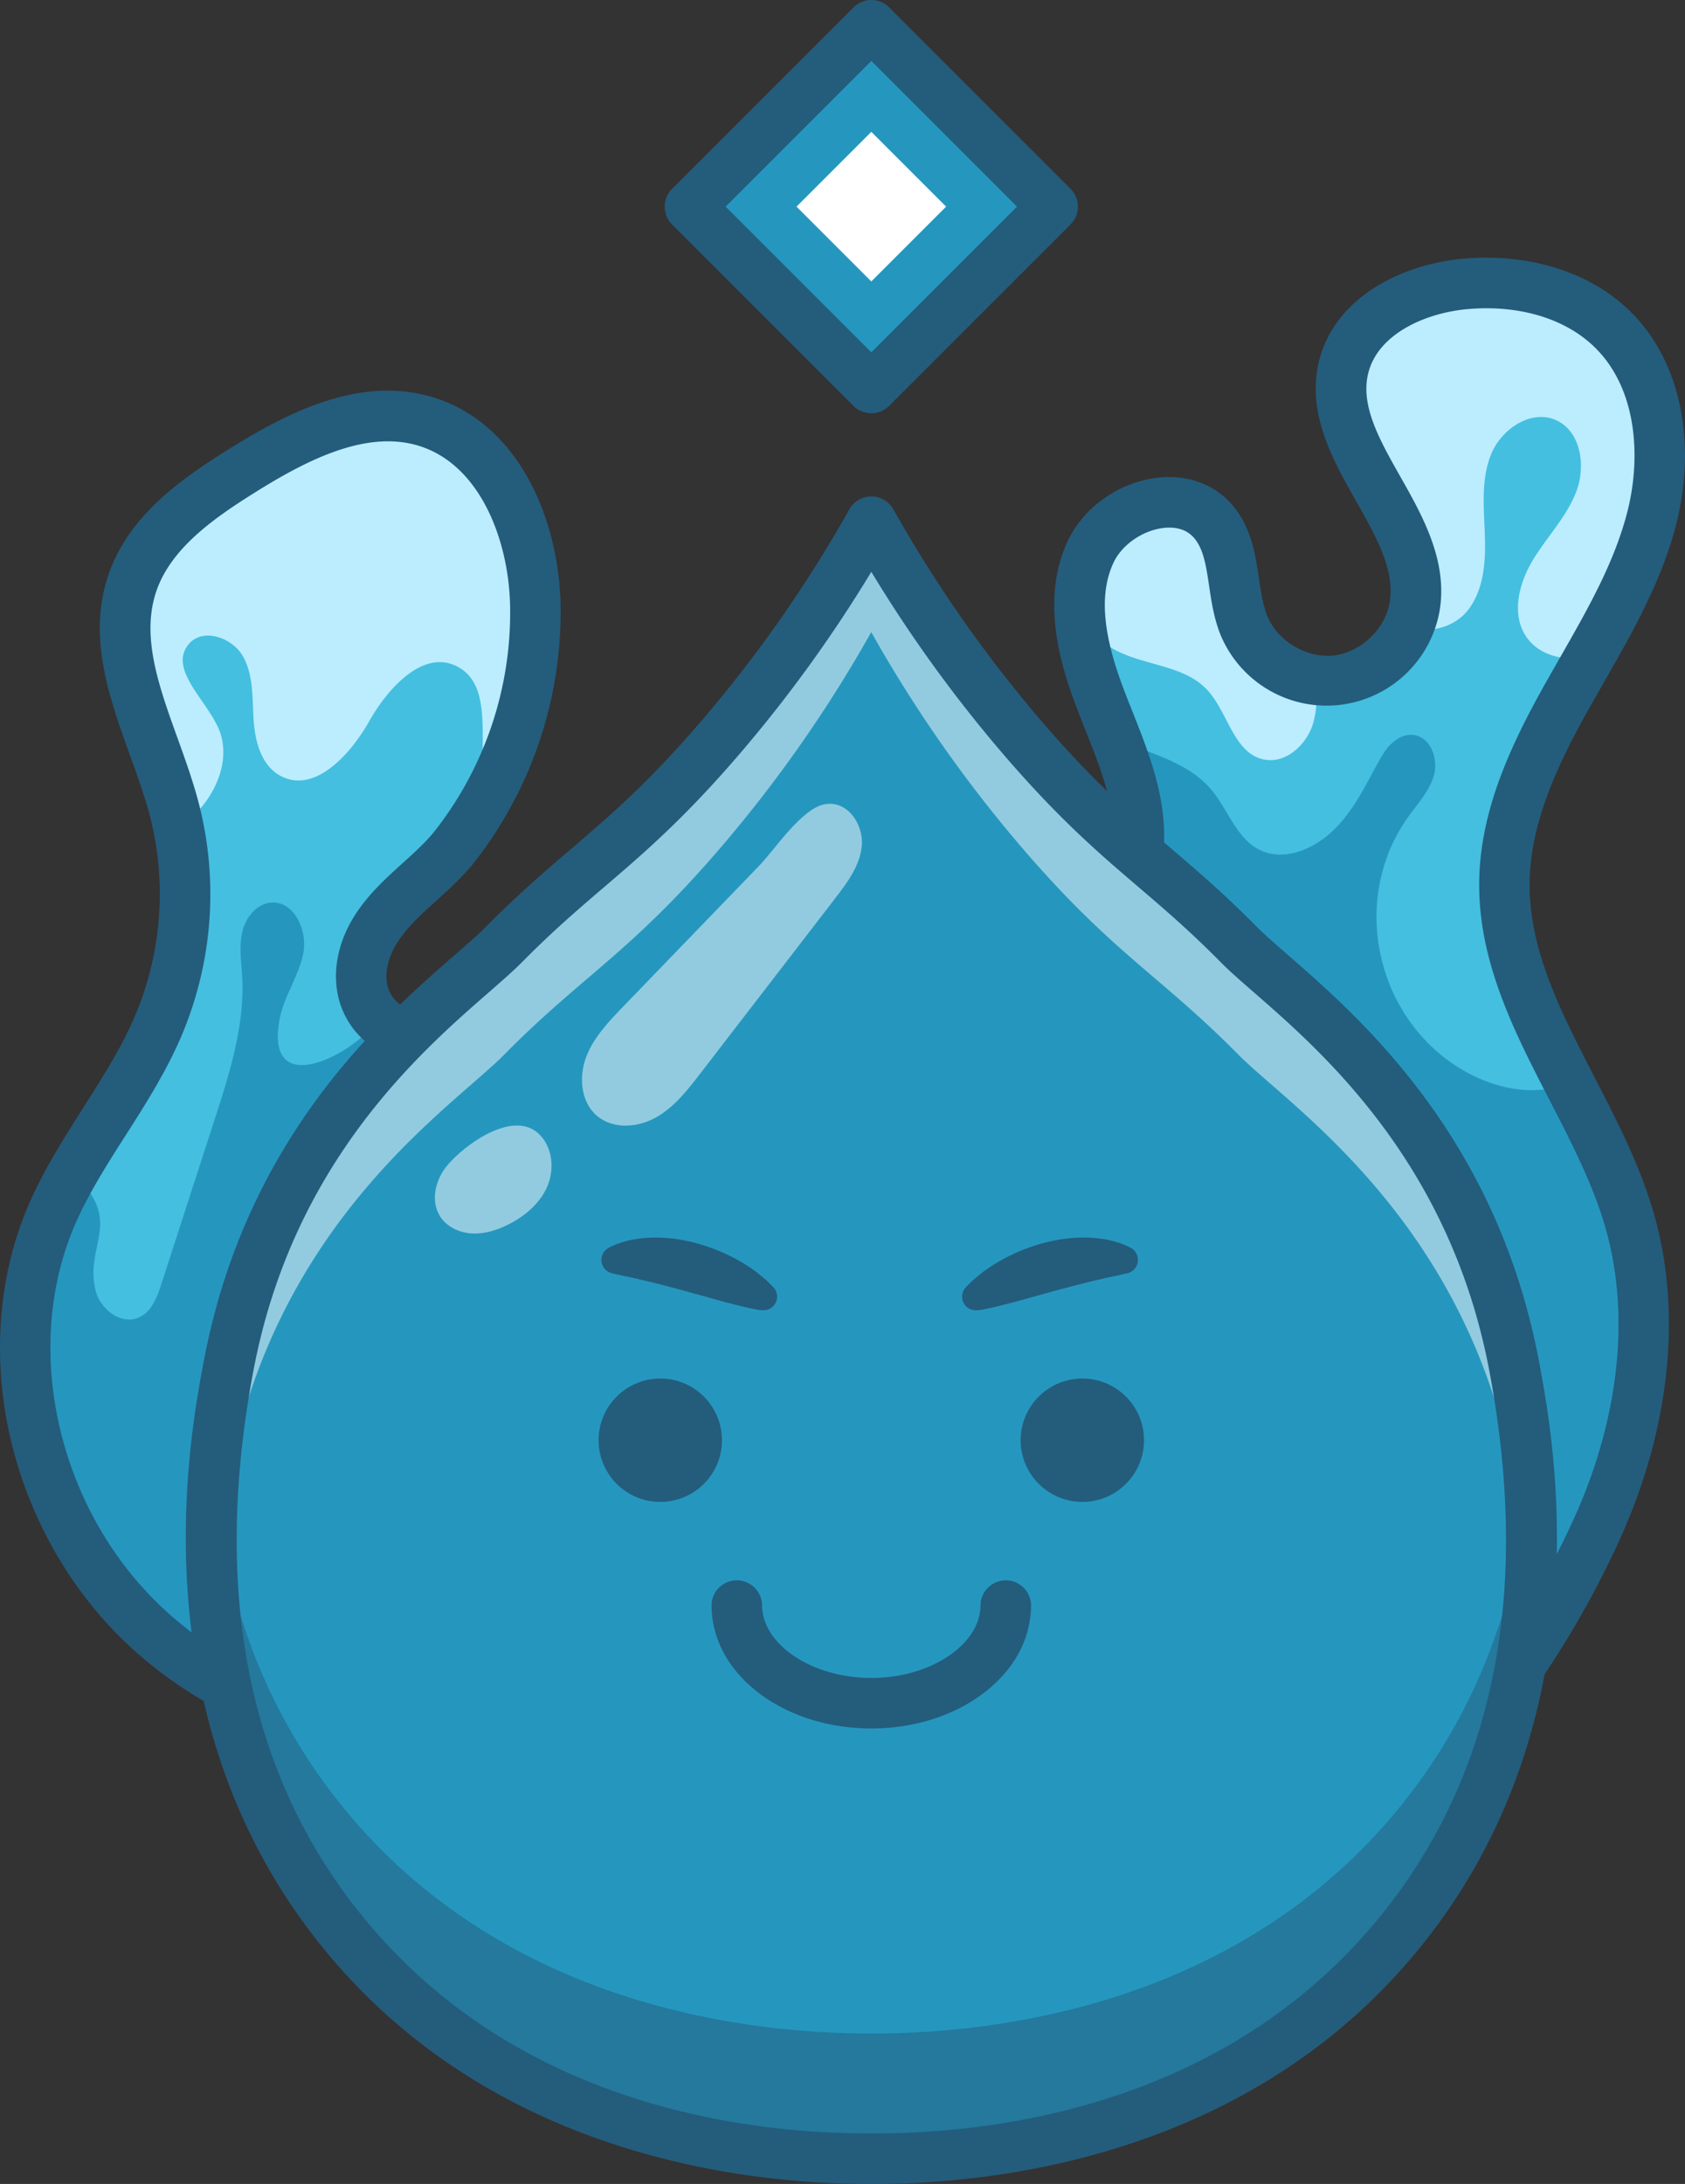 <svg xmlns="http://www.w3.org/2000/svg" viewBox="0 0 1192.61 1545.58" ><rect x="0" y="0" width="1192.61" height="1545.58" fill="#333333" stroke="none"/><path d="M1109.42 492.22c-23 41-44.07 85.14-44.63 132.13-.61 50.72 22.18 96.33 45.82 142.18l7.42 14.43c13.93 27.15 27.31 54.58 35.53 83.41 19.94 70 8 146.36-21.26 213-36.89 84-121.68 217-222.44 234.75-35.06 6.18-72.76-5-98.79-29.28-30.2-28.18-43.65-70.8-73.78-99.06-29.25-27.43-69.68-37-110.44-35.46a253.63 253.63 0 0 0-57 9c-57 15.6-109.23 45.59-166.15 61.46-102.81 28.66-220.83 6-299.27-66.43s-110-194.52-67.78-292.53a303.29 303.29 0 0 1 14.72-29.27c19.7-34.83 44.54-67.06 60.35-103.88a240.27 240.27 0 0 0 14.65-140.85q-1.5-7.49-3.48-14.87C108.64 518.06 76 464.2 93.79 412.38c12.27-35.71 45.62-59.31 77.64-79.31 39.42-24.62 86.06-48.38 130.45-34.61 51.58 16 76.05 76.42 77 130.42a270.29 270.29 0 0 1-33.57 134.6 263.91 263.91 0 0 1-22.67 34.46c-17.44 22.44-43.25 37.11-57.88 61.74-8.79 14.82-12.53 33.72-5.4 49.4a40.84 40.84 0 0 0 8.51 12.2c16.37 16.2 45.57 18.69 69.44 13.4 71.33-15.84 132.94-76.56 205.57-68.49 27.44 3 52.66 15.9 77.7 27.53q2.71 1.26 5.48 2.51c23.43 10.64 48.18 19.84 73.76 18.51 58.2-3 104.62-65.16 106.18-119.83.09-3.1 0-6.17-.12-9.23-1.13-21.5-8.08-42.24-16-62.71l-11.56-29.54c-7.27-19.22-13.33-40.05-14.17-60.43-.62-14.64 1.45-29 7.7-42.42 14.93-32 63.36-48.4 86.58-21.79 17.06 19.57 12.22 49.76 22 73.82 8.4 20.73 28.8 35.75 50.82 38.82a58.78 58.78 0 0 0 14.58.24c22.53-2.46 42.76-18.4 51.53-39.15a58.23 58.23 0 0 0 3.85-13.15c10-59.78-65.21-111.47-50.07-170.17 9.29-36 49.68-55.21 86.75-58.3s77.06 6.2 103.62 32.47c33.41 33 39.24 86.2 27.9 131.81-8.84 35.59-26.44 68.05-44.68 100.07l-15.31 26.97z" fill="#bbedff"/><path d="M1132.3 1077.4c-36.89 84-121.68 217-222.44 234.75-35.06 6.18-72.76-5-98.79-29.28-30.2-28.18-43.65-70.8-73.78-99.06-29.25-27.43-69.68-37-110.44-35.46a253.63 253.63 0 0 0-57 9c-57 15.6-109.23 45.59-166.15 61.46-102.81 28.66-220.83 6-299.27-66.43s-110-194.52-67.78-292.53a303.29 303.29 0 0 1 14.72-29.27c19.7-34.83 44.54-67.06 60.35-103.88a240.27 240.27 0 0 0 14.65-140.85q3.6-2.51 7-5.32c19-15.89 31.27-43.33 20.94-65.83-9.34-20.35-35.05-41.65-20.73-58.85 9.82-11.78 30.61-4.86 38.25 8.43s6.71 29.58 7.66 44.89 5.36 32.42 18.81 39.79c24 13.17 49.42-14.49 62.89-38.33s38.6-51.65 62.77-38.77c28.4 15.14 11.4 63.14 21.39 91.62a263.91 263.91 0 0 1-22.67 34.46c-17.44 22.44-43.25 37.11-57.88 61.74-8.79 14.82-12.53 33.72-5.4 49.4a40.84 40.84 0 0 0 8.51 12.2c16.37 16.2 45.57 18.69 69.44 13.4 71.33-15.84 132.94-76.56 205.57-68.49 27.44 3 52.66 15.9 77.7 27.53q2.71 1.26 5.48 2.51c23.43 10.64 48.18 19.84 73.76 18.51 58.2-3 104.62-65.16 106.18-119.83.09-3.1 0-6.17-.12-9.23-1.13-21.5-8.08-42.24-16-62.71l-11.56-29.54c-7.27-19.22-13.33-40.05-14.17-60.43 3.11 8 8.73 15.45 17.71 22.29 21.24 16.2 53.89 13.28 72.27 32.66 15 15.84 18.73 44.67 40 49.47 15.49 3.49 30.54-10.06 35.14-25.26 3-9.92 2.86-20.32 1.94-30.73a58.78 58.78 0 0 0 14.58.24c22.53-2.46 42.76-18.4 51.53-39.15 12.81 6.83 32 1.58 41.55-10.63 11.74-15 12.74-35.57 12-54.58s-2.67-38.88 4.73-56.41 28.07-31.28 45.5-23.64c17.71 7.75 21.45 32.35 14.61 50.42s-20.94 32.32-30.92 48.87-15.4 38.78-4.24 54.55c9.55 13.49 27.31 16.8 44.18 14.15l-15.34 27c-23 41-44.07 85.14-44.63 132.13-.61 50.72 22.18 96.33 45.82 142.18l7.42 14.43c13.93 27.15 27.31 54.58 35.53 83.41 19.93 69.99 8 146.33-21.27 213z" fill="#44bfe0"/><path d="M1132.3 1077.4c-36.89 84-121.68 217-222.44 234.75-35.06 6.18-72.76-5-98.79-29.28-30.2-28.18-43.65-70.8-73.78-99.06-29.25-27.43-69.68-37-110.44-35.46a253.63 253.63 0 0 0-57 9c-57 15.6-109.23 45.59-166.15 61.46-102.81 28.66-220.83 6-299.27-66.43s-110-194.52-67.78-292.53a303.29 303.29 0 0 1 14.72-29.27 70.05 70.05 0 0 1 9.26 9.42c22.51 27.79-.2 43.67 7 73.19 3.25 13.4 18.15 24.84 30.73 19.17 9-4 12.86-14.4 15.88-23.74l37.56-116c10.68-33 21.5-66.86 19.6-101.47-.56-10.46-2.29-21.08 0-31.3s9.94-20.21 20.38-21.1c16.46-1.39 26.06 19.84 22.86 36s-13.69 30.28-16.73 46.51c-10.51 56 47.29 27.16 65.46 5.32q2.26-2.71 4.58-5.37c16.37 16.2 45.57 18.69 69.44 13.4 71.33-15.84 132.94-76.56 205.57-68.49 27.44 3 52.66 15.9 77.7 27.53q2.71 1.26 5.48 2.51c23.43 10.64 48.18 19.84 73.76 18.51 58.2-3 104.62-65.16 106.18-119.83.09-3.1 0-6.17-.12-9.23-1.13-21.5-8.08-42.24-16-62.71 23.63 10.35 50.41 16.09 67 35.53 12.09 14.13 17.9 34.66 34.53 43 18.07 9 40.28-1.29 54.28-15.85 14.56-15.16 22-32.87 32.36-50.71 4.78-8.24 13.11-16 22.56-14.71 11.9 1.6 17.42 16.84 14.22 28.42s-12 20.62-18.86 30.46c-40.68 58-22.23 140.69 37.33 177.09 22.86 14 51.9 20.57 76.74 10.54l.47-.19 7.42 14.43c13.93 27.15 27.31 54.58 35.53 83.41 19.96 70.07 8.03 146.41-21.24 213.08z" fill="#2597bf"/><path d="M890.74 1331.67c-33.58 0-67.32-12.83-91.86-35.73-16.9-15.77-28.65-34.86-40-53.32-10.55-17.13-20.51-33.31-33.8-45.77-32.81-30.77-89.09-39.1-150.53-22.27-27.63 7.56-53.87 18.55-81.64 30.18-27.11 11.35-55.14 23.09-84.42 31.25a351.73 351.73 0 0 1-167.33 4.99c-57.13-12.2-108.62-38.29-148.88-75.44-41-37.82-71-89.54-84.41-145.62-13.76-57.46-9.38-116.81 12.34-167.18 10.64-24.68 25-47.19 38.81-69 13.75-21.6 26.74-42 36.25-64.16a221 221 0 0 0 10.33-144c-3.6-13.38-8.44-26.82-13.6-41.05-14.87-41.31-30.25-84-15.15-128 14.35-41.76 51.44-67.67 85.08-88.67 43.15-27 94.15-52.36 145.21-36.52 28.4 8.81 51.9 29.44 68 59.64 13.38 25.16 21.06 56.24 21.64 87.52a287.93 287.93 0 0 1-60 180.36c-8.51 11-18.37 19.87-27.89 28.5-11.22 10.16-21.81 19.75-28.73 31.4-5.32 9-9.3 22.31-4.5 32.88 7.7 16.92 34.91 20.62 57.81 15.54 26.45-5.87 51.65-18.52 78.34-31.91 41.45-20.8 84.32-42.31 133.07-36.89 27.79 3.09 52.4 14.63 76.21 25.79l7 3.29c21.6 10 46.66 20.64 70.77 19.38 48.7-2.54 88-57.18 89.25-102.49.74-25.74-9.31-51-19.94-77.83l-6.56-16.81c-11.62-30.69-24.88-76.18-5.95-116.74 10.92-23.39 35.18-40.94 61.82-44.7 21.55-3 41.38 3.78 54.41 18.72 13.73 15.73 16.63 35.21 19.18 52.39 1.45 9.71 2.82 18.88 5.89 26.48 7.21 17.79 27.81 30.09 46.89 28s36.53-18.56 39.71-37.5c3.85-22.92-9.55-46.62-23.74-71.71-16.67-29.49-35.57-62.92-26-100 5.47-21.22 19.64-39.3 41-52.3 17.42-10.61 39.3-17.49 61.6-19.35 46.7-3.9 89.58 9.79 117.67 37.57 18.25 18 30.61 42.49 35.75 70.69 4.53 24.83 3.47 51.85-3.06 78.14-10.25 41.25-31.22 77.92-51.5 113.38L1125 500.89c-21.69 38.67-41.83 80.41-42.35 123.6-.57 47.72 22 91.41 45.84 137.67 16 31 32.48 63 42.25 97.24 19.47 68.38 11.63 148.32-22.09 225.11h0c-10.81 24.63-41.23 88.22-89.92 146.49-47.44 56.78-96.48 90-145.77 98.68a128.34 128.34 0 0 1-22.22 1.99zm-255.57-201.35a216.38 216.38 0 0 1 25.72 1.5c35.82 4.29 65.64 17.4 88.63 39 16.77 15.73 28.47 34.72 39.78 53.1 10.59 17.2 20.59 33.44 34 45.92a99.35 99.35 0 0 0 83.5 24.74c94.7-16.7 176-148.87 209.17-224.33l16.37 7.18-16.37-7.18c30.38-69.19 37.64-140.55 20.44-201-8.79-30.84-24.47-61.24-39.64-90.64-24.82-48.12-50.49-97.87-49.81-154.48.61-51.21 22.91-97.87 46.91-140.67l10.43-18.34c19.94-34.88 38.78-67.83 47.84-104.26 8.86-35.67 7.44-84.56-23.13-114.79-20.65-20.43-53.3-30.4-89.56-27.37-30.19 2.52-63.83 17.4-70.93 45-6 23.08 7.87 47.55 22.52 73.45 15.85 28 33.82 59.82 27.87 95.22a81.25 81.25 0 0 1-155 17c-4.67-11.54-6.42-23.28-8.11-34.63-2.1-14.11-3.92-26.3-10.77-34.15-6.41-7.36-15.76-7.78-22.47-6.83-14.52 2.05-28.68 12.1-34.43 24.43-10.06 21.54-7.84 49.81 7 89 2 5.38 4.23 10.92 6.36 16.28 11.5 29 23.39 58.94 22.44 92-.88 31.12-14 64-36 90.26-24 28.58-54.89 45.24-87.1 46.92a117.75 117.75 0 0 1-5.91.15c-30 0-57.85-11.69-81.78-22.81l-7.16-3.35c-22.15-10.38-43.07-20.19-65-22.62-38.23-4.25-74.59 14-113.09 33.31-27.46 13.78-55.85 28-86.63 34.86-18.31 4.06-37.39 3.9-53.7-.46-21.17-5.73-36.56-17.87-44.42-35.25-8.92-19.61-6.57-44.25 6.29-65.92 9.67-16.28 22.79-28.16 35.47-39.64 8.78-7.92 17.1-15.46 23.66-23.92a250.5 250.5 0 0 0 52.49-157.77c-.86-46.9-21.13-100.23-64.47-113.68-37.27-11.56-79.39 10-115.68 32.7-28.44 17.75-59.66 39.27-70.2 70-11 32.05 1.61 67.12 15 104.25 5.15 14.29 10.46 29.07 14.45 43.89a256.91 256.91 0 0 1-12 167.42c-10.66 24.8-25 47.39-38.94 69.24-13.73 21.47-26.67 41.8-36.21 63.87-38.2 88.6-11.5 203.13 63.49 272.32 71.32 65.81 182.14 90.28 282.35 62.34 27.13-7.57 52.91-18.36 80.21-29.79 27.6-11.56 56.14-23.51 86-31.69a267.07 267.07 0 0 1 70.12-9.78z" fill="#245c7c"/><path d="M616.695 17.872L745.064 146.24 616.695 274.608 488.327 146.24z" fill="#2597bf"/><path d="M616.695 93.306l52.934 52.934-52.934 52.934-52.934-52.934z" fill="#fff"/><path d="M616.7 292.48a17.82 17.82 0 0 1-12.64-5.24L475.69 158.88a17.88 17.88 0 0 1 0-25.28L604.06 5.23a17.88 17.88 0 0 1 25.27 0L757.7 133.6a17.88 17.88 0 0 1 0 25.28L629.33 287.24a17.81 17.81 0 0 1-12.63 5.24zM513.61 146.24L616.7 249.33l103.08-103.09L616.7 43.15z" fill="#245c7c"/><path d="M991.25 1366.85C875.39 1509.9 700 1528 616.7 1527.71c-83.33.28-258.7-17.81-374.56-160.86-126.33-156-90.3-347.37-80.43-399.84C195.83 785.66 320.19 705.44 357 668.11c54.72-55.45 88.32-71.25 151.66-144.77a948.48 948.48 0 0 0 108-154.12 948.35 948.35 0 0 0 108 154.12c63.34 73.52 96.94 89.32 151.66 144.77 36.84 37.33 161.2 117.55 195.32 298.9 9.92 52.47 45.94 243.88-80.39 399.84z" fill="#2597bf"/><path d="M161.71 1045.14C195.83 863.79 320.19 783.57 357 746.24c54.72-55.45 88.32-71.25 151.66-144.77a948.48 948.48 0 0 0 108-154.12 948.35 948.35 0 0 0 108 154.12C788 675 821.64 690.79 876.36 746.24c36.84 37.33 161.2 117.55 195.32 298.9a673.29 673.29 0 0 1 11 81.54c5.3-73.25-6.05-133.61-11-159.67-34.12-181.35-158.48-261.57-195.32-298.9-54.72-55.45-88.36-71.25-151.66-144.77a948.35 948.35 0 0 1-108-154.12 948.48 948.48 0 0 1-108 154.12c-63.35 73.52-96.95 89.32-151.7 144.77C320.19 705.44 195.83 785.66 161.71 967c-4.9 26.06-16.26 86.42-11 159.67a673.29 673.29 0 0 1 11-81.53z" fill="#fff" opacity=".5"/><g fill="#245c7c"><path d="M991.25 1278.22C875.39 1421.28 700 1439.36 616.7 1439.09c-83.33.27-258.7-17.81-374.56-160.87-62.12-76.68-85-161.93-91-235-6.56 84 1.21 212.81 91 323.66C358 1509.9 533.37 1528 616.7 1527.71c83.32.28 258.69-17.81 374.55-160.86 89.79-110.85 97.56-239.61 91-323.66-6.02 73.1-28.88 158.35-91 235.03z" opacity=".5"/><circle cx="766.06" cy="1019.25" r="43.66"/><circle cx="467.33" cy="1019.25" r="43.66"/><path d="M683.53 911.16l2.86-3c.96-1 1.91-1.83 2.89-2.69l6-4.93a117.39 117.39 0 0 1 12.92-8.44 130.76 130.76 0 0 1 28.59-11.91 126.45 126.45 0 0 1 15.44-3.31 109.21 109.21 0 0 1 16-1.08 90.1 90.1 0 0 1 16.24 1.72 74.43 74.43 0 0 1 8 2.2 51.64 51.64 0 0 1 7.68 3.27 9.71 9.71 0 0 1-1.88 18l-1.25.33-6.65 1.47-6.42 1.35-12.61 2.93-12.56 3.17-12.65 3.4-25.89 7.2q-6.6 1.8-13.4 3.46-3.4.83-6.87 1.58l-3.48.72-1.76.33a16.2 16.2 0 0 1-1.67.23l-2 .11a9.63 9.63 0 0 1-7.6-16.11zm-145.53 16a16.58 16.58 0 0 1-1.67-.23l-1.75-.33-3.49-.72q-3.47-.75-6.87-1.58-6.79-1.66-13.4-3.46l-25.89-7.2-12.65-3.4-12.55-3.17-12.62-2.93-6.42-1.35-6.65-1.47-1.21-.32a9.71 9.71 0 0 1-1.92-18 51.64 51.64 0 0 1 7.68-3.27 74.43 74.43 0 0 1 8-2.2 90.19 90.19 0 0 1 16.24-1.72 109.21 109.21 0 0 1 16 1.08 126.45 126.45 0 0 1 15.44 3.31 130.76 130.76 0 0 1 28.59 11.91 117.39 117.39 0 0 1 12.92 8.44l6 4.93 2.89 2.69 2.86 3a9.63 9.63 0 0 1-7.53 16.1zm78.7 296.09c-29.19 0-56.84-8.45-77.86-23.8-22.71-16.58-35.22-39.16-35.22-63.59a17.88 17.88 0 0 1 35.75 0c0 28 35.41 51.64 77.33 51.64s77.3-23.65 77.3-51.64a17.88 17.88 0 0 1 35.75 0c0 24.43-12.51 47-35.22 63.59-21 15.35-48.65 23.8-77.83 23.8zm1.86 322.33h-3.73c-43.37 0-109-4.86-178.74-27.56-85.16-27.71-155.08-74.79-207.84-139.93-56-69.11-88-152.77-95.22-248.63-5.73-76.25 6.08-139 11.12-165.76 29.92-159.05 126.3-243 178.09-288.16 9-7.84 16.78-14.62 22.07-20 22.46-22.76 41.54-39.08 60-54.86 27.66-23.65 53.78-46 90.85-89a931.57 931.57 0 0 0 106-151.22 17.86 17.86 0 0 1 31.15 0 932 932 0 0 0 106 151.22c37.07 43 63.19 65.36 90.85 89 18.45 15.78 37.53 32.1 60 54.86 5.3 5.36 13.07 12.14 22.08 20 51.78 45.12 148.16 129.11 178.09 288.16 5 26.79 16.84 89.52 11.11 165.76-7.2 95.87-39.23 179.52-95.22 248.64-52.83 65.13-122.76 112.21-207.92 139.9-69.76 22.72-135.37 27.58-178.74 27.58zm-1.86-35.74h2c88.23 0 250.24-20.32 358.7-154.24h0c80.36-99.22 106.18-228.85 76.75-385.28-27.64-146.87-117.94-225.55-166.45-267.83-9.55-8.32-17.79-15.5-24-21.82-21.4-21.69-39.9-37.51-57.78-52.8C778.4 604.38 750 580.1 711.16 535a965.77 965.77 0 0 1-94.46-130.32A966.7 966.7 0 0 1 522.23 535c-38.84 45.09-67.24 69.37-94.7 92.86-17.88 15.29-36.38 31.11-57.78 52.8-6.24 6.32-14.48 13.5-24 21.82-48.51 42.28-138.81 121-166.44 267.82-29.44 156.44-3.62 286.07 76.75 385.29 108.45 133.91 270.47 154.24 358.7 154.24h2z"/></g><path d="M441.16 712.27c-10.42 10.77-21.1 22-26.36 36s-3.69 31.76 7.75 41.44 28.78 8.35 41.69 1.12 22.3-19.27 31.33-31l95.67-124.23c8.52-11.06 17.37-22.93 18.71-36.83 1.43-14.93-9.76-32.38-26-29.63-16.45 2.79-35.5 32.05-46.52 43.45zM316.09 825.36c-8.06 9.92-11.46 24.83-4.54 35.57 4.79 7.43 13.7 11.54 22.53 12s17.55-2.28 25.46-6.22c11.91-5.94 22.76-15.07 27.93-27.33s3.54-27.87-6.15-37c-18.38-17.28-52.92 7.86-65.23 22.98z" opacity=".5" fill="#fff"/></svg>
